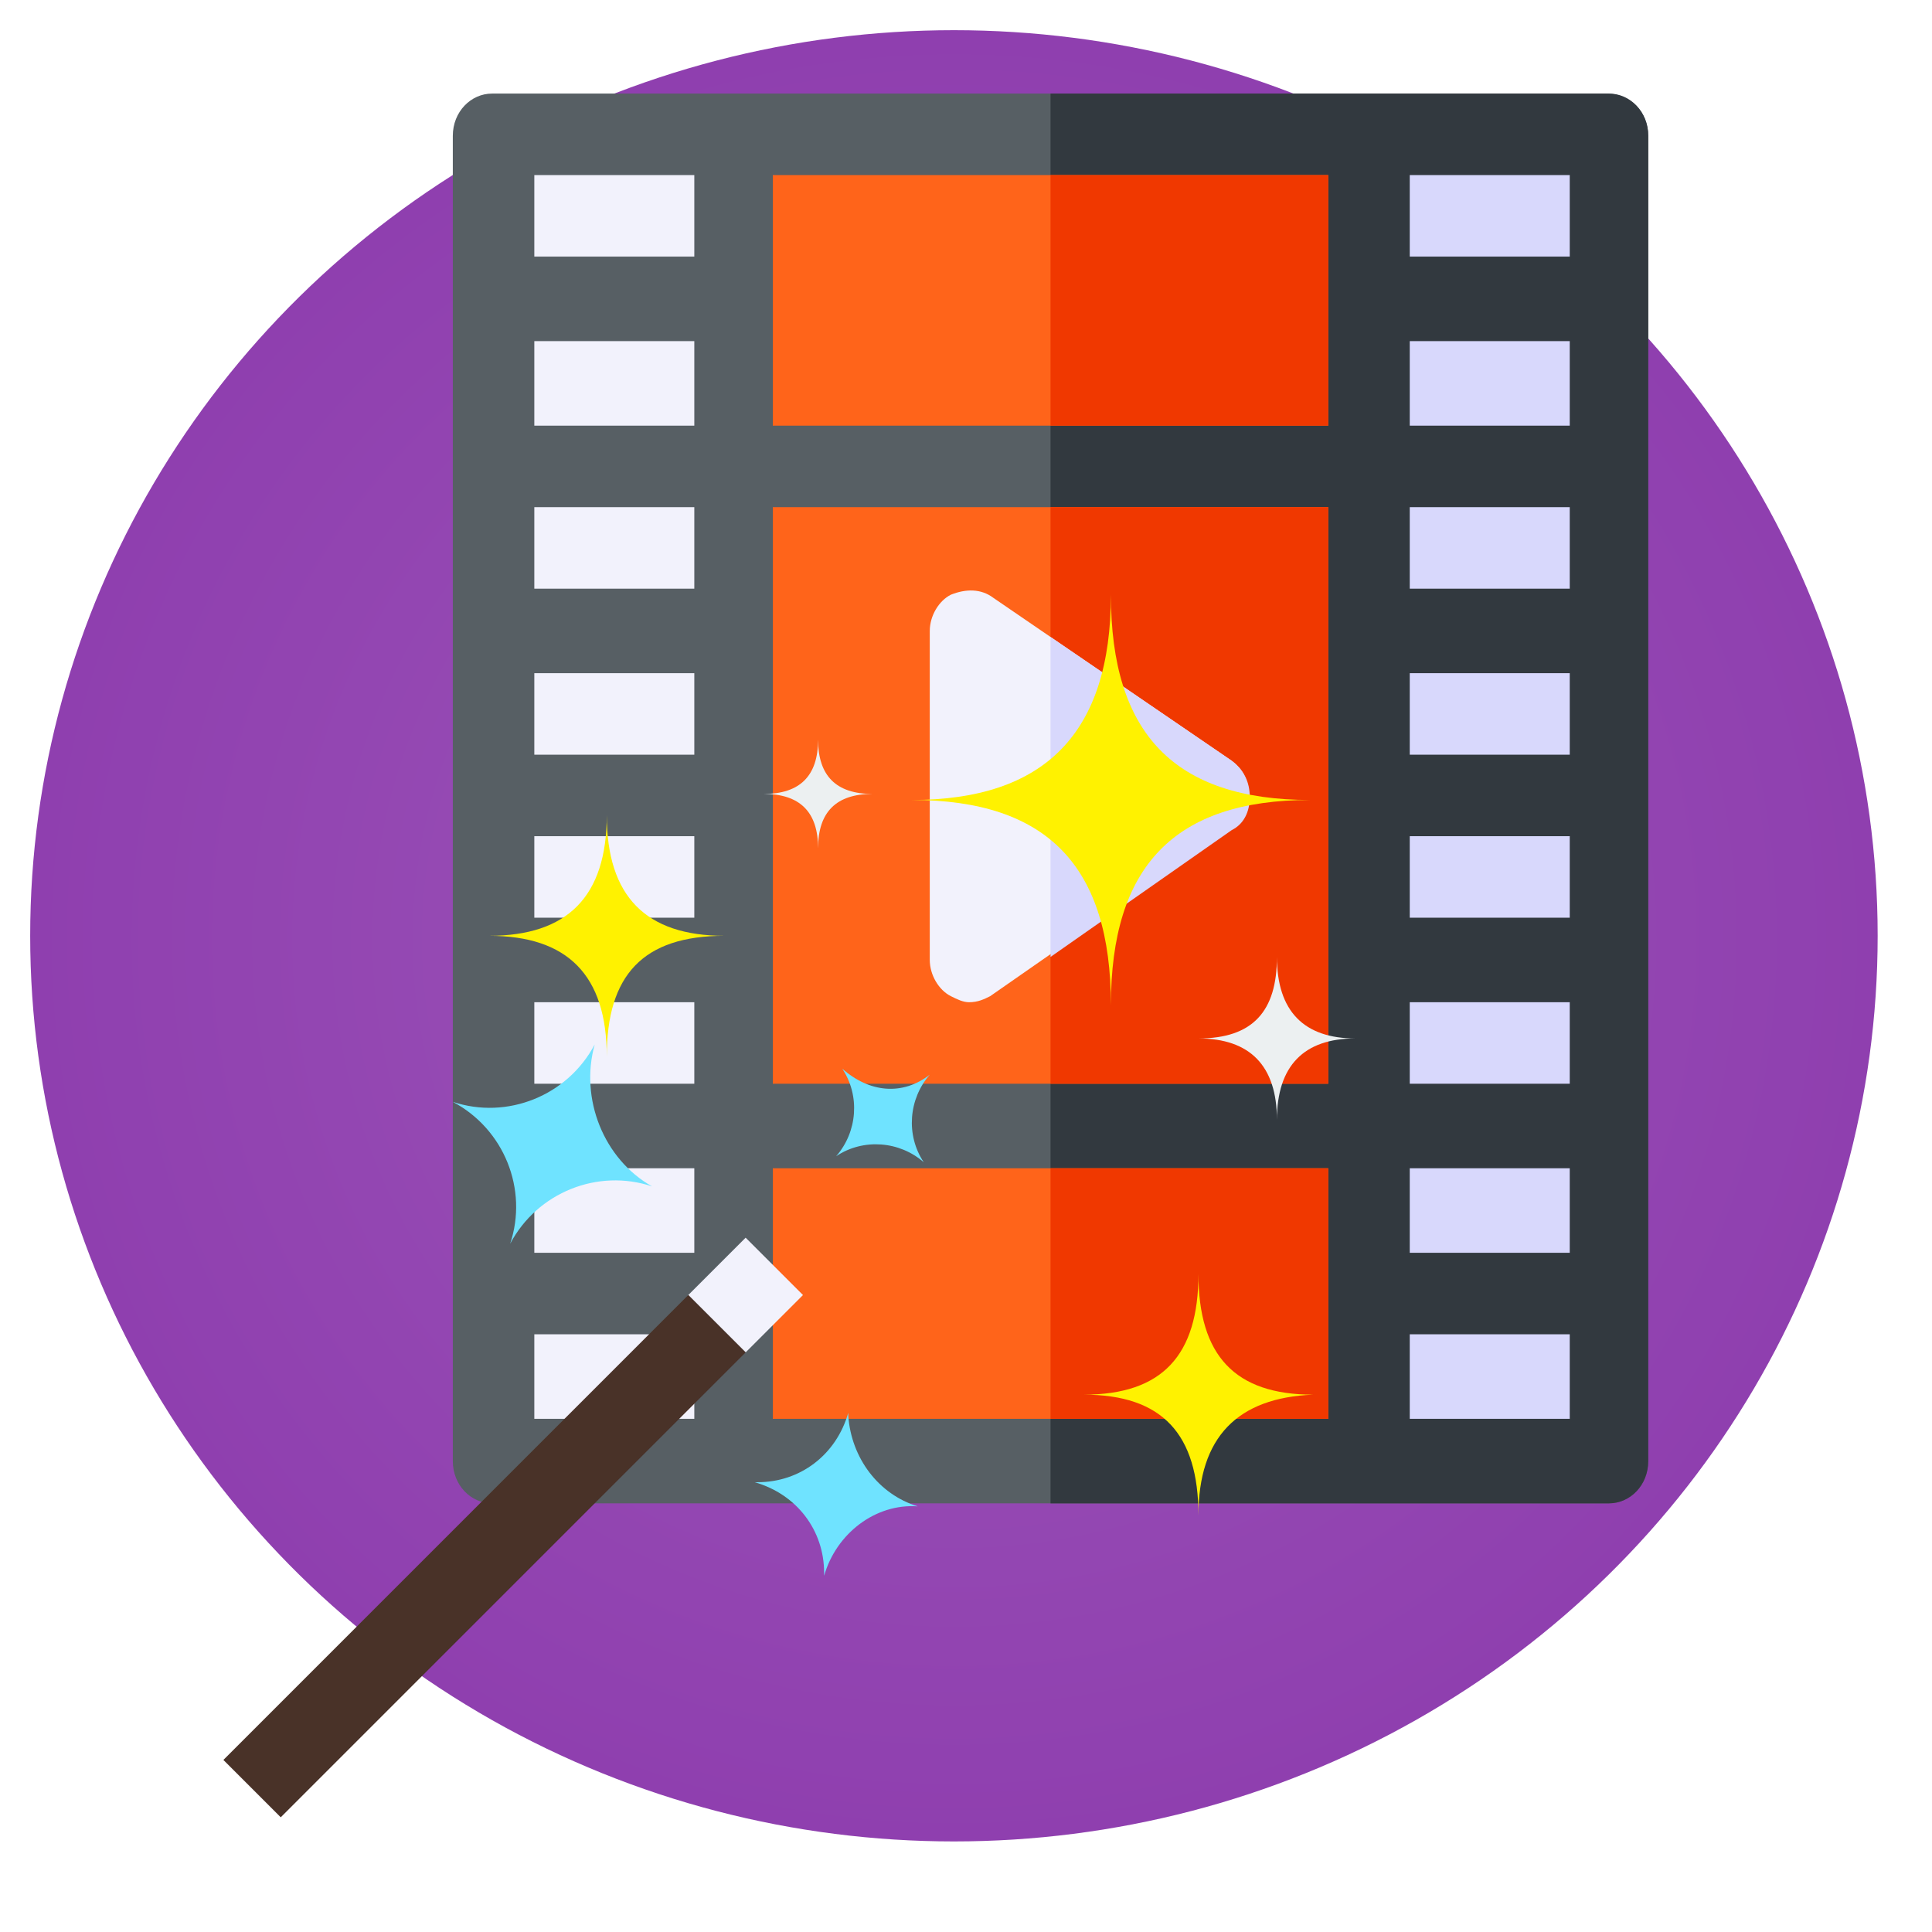 <?xml version="1.0" encoding="UTF-8"?> <!-- Generator: Adobe Illustrator 23.0.5, SVG Export Plug-In . SVG Version: 6.00 Build 0) --> <svg xmlns="http://www.w3.org/2000/svg" xmlns:xlink="http://www.w3.org/1999/xlink" version="1.1" id="Layer_1" x="0px" y="0px" viewBox="0 0 64 64" style="enable-background:new 0 0 64 64;" xml:space="preserve"> <style type="text/css"> .st0{fill:url(#SVGID_1_);} .st1{fill:#575F64;} .st2{fill:#32393F;} .st3{fill:#FF641A;} .st4{fill:#F03800;} .st5{fill:#F2F2FC;} .st6{fill:#D8D8FC;} .st7{fill:#FFF200;} .st8{fill:#ECF0F1;} .st9{fill:#6FE3FF;} .st10{fill:#493228;} </style> <g> <radialGradient id="SVGID_1_" cx="42.144" cy="349.754" r="20.227" gradientTransform="matrix(1.512 0 0 1.481 -32.11 -486.884)" gradientUnits="userSpaceOnUse"> <stop offset="0" style="stop-color:#9C56B8"></stop> <stop offset="1" style="stop-color:#8F3FAF"></stop> </radialGradient> <ellipse class="st0" cx="31.6" cy="31" rx="30.6" ry="30"></ellipse> </g> <path class="st1" d="M54.6,4.5v43.9c0,0.8-0.6,1.4-1.3,1.4H16.3c-0.7,0-1.3-0.6-1.3-1.4V4.5c0-0.8,0.6-1.4,1.3-1.4h36.9 C54,3.1,54.6,3.7,54.6,4.5z"></path> <path class="st2" d="M54.6,4.5v43.9c0,0.8-0.6,1.4-1.3,1.4H34.8V3.1h18.5C54,3.1,54.6,3.7,54.6,4.5z"></path> <path class="st3" d="M25.6,16.8H44v19.1H25.6V16.8z"></path> <path class="st4" d="M34.8,16.8H44v19.1h-9.2V16.8z"></path> <path class="st5" d="M17.7,16.8h5.3v2.7h-5.3V16.8z"></path> <path class="st5" d="M17.7,22.3h5.3V25h-5.3V22.3z"></path> <path class="st5" d="M17.7,27.7h5.3v2.7h-5.3V27.7z"></path> <path class="st5" d="M17.7,33.2h5.3v2.7h-5.3V33.2z"></path> <g> <path class="st6" d="M46.7,33.2h5.3v2.7h-5.3V33.2z"></path> <path class="st6" d="M46.7,27.7h5.3v2.7h-5.3V27.7z"></path> <path class="st6" d="M46.7,22.3h5.3V25h-5.3V22.3z"></path> <path class="st6" d="M46.7,16.8h5.3v2.7h-5.3V16.8z"></path> <path class="st6" d="M46.7,11.3h5.3v2.8h-5.3V11.3z"></path> </g> <path class="st3" d="M25.6,5.8H44v8.3H25.6V5.8z"></path> <path class="st5" d="M17.7,11.3h5.3v2.8h-5.3V11.3z"></path> <path class="st5" d="M17.7,38.7h5.3v2.8h-5.3V38.7z"></path> <path class="st3" d="M25.6,38.7H44V47H25.6V38.7z"></path> <path class="st6" d="M46.7,38.7h5.3v2.8h-5.3V38.7z"></path> <path class="st6" d="M46.7,5.8h5.3v2.7h-5.3V5.8z"></path> <path class="st5" d="M17.7,5.8h5.3v2.7h-5.3V5.8z"></path> <path class="st5" d="M17.7,44.2h5.3V47h-5.3V44.2z"></path> <path class="st6" d="M46.7,44.2h5.3V47h-5.3V44.2z"></path> <path class="st4" d="M34.8,5.8H44v8.3h-9.2V5.8z"></path> <path class="st4" d="M34.8,38.7H44V47h-9.2V38.7z"></path> <path class="st5" d="M40.8,25.2l-6-4.1l-1.9-1.3c-0.4-0.3-0.9-0.3-1.4-0.1c-0.4,0.2-0.7,0.7-0.7,1.2v10.9c0,0.5,0.3,1,0.7,1.2 c0.2,0.1,0.4,0.2,0.6,0.2c0.3,0,0.5-0.1,0.7-0.2l7.9-5.5c0.4-0.3,0.6-0.7,0.6-1.1C41.4,25.9,41.2,25.5,40.8,25.2z"></path> <path class="st6" d="M41.4,26.4c0,0.5-0.2,0.9-0.6,1.1l-6,4.2V21.1l6,4.1C41.2,25.5,41.4,25.9,41.4,26.4z"></path> <path class="st7" d="M36.8,33.3c0-4.6-2.1-6.8-6.6-6.8c4.4,0,6.6-2.2,6.6-6.8c0,4.6,2.1,6.8,6.6,6.8C38.9,26.5,36.8,28.7,36.8,33.3z "></path> <path class="st7" d="M20.1,35c0-2.7-1.3-4-3.9-4c2.6,0,3.9-1.3,3.9-4c0,2.7,1.3,4,3.9,4C21.3,31,20.1,32.3,20.1,35z"></path> <path class="st7" d="M39.7,50.2c0-2.7-1.2-4-3.8-4c2.6,0,3.8-1.3,3.8-4c0,2.7,1.2,4,3.8,4C41,46.3,39.7,47.6,39.7,50.2z"></path> <path class="st8" d="M42.3,37.1c0-1.8-0.9-2.7-2.6-2.7c1.8,0,2.6-0.9,2.6-2.7c0,1.8,0.9,2.7,2.6,2.7C43.2,34.4,42.3,35.3,42.3,37.1z "></path> <path class="st8" d="M27.1,28.1c0-1.2-0.6-1.8-1.8-1.8c1.2,0,1.8-0.6,1.8-1.8c0,1.2,0.6,1.8,1.8,1.8C27.7,26.3,27.1,26.9,27.1,28.1z "></path> <path class="st5" d="M22.8,42.9l1.9-1.9l1.9,1.9l-1.9,1.9L22.8,42.9z"></path> <path class="st9" d="M30.8,35.6c-0.7,0.8-0.8,2-0.2,2.9c-0.8-0.7-2-0.8-2.9-0.2c0.7-0.8,0.8-2,0.2-2.9 C28.8,36.2,29.9,36.3,30.8,35.6z"></path> <path class="st9" d="M21.6,39.3c-1.8-0.6-3.8,0.2-4.7,1.9c0.6-1.8-0.2-3.8-1.9-4.7c1.8,0.6,3.8-0.2,4.7-1.9 C19.2,36.4,20,38.4,21.6,39.3z"></path> <path class="st10" d="M7.4,58.3l15.4-15.4l1.9,1.9L9.3,60.2L7.4,58.3z"></path> <path class="st9" d="M30.4,49.9c-1.4-0.1-2.7,0.9-3.1,2.3c0,0,0-0.1,0-0.1c0-1.4-0.9-2.6-2.3-3c0,0,0.1,0,0.1,0c1.4,0,2.6-0.9,3-2.3 c0,0,0,0.1,0,0.1C28.2,48.3,29.1,49.5,30.4,49.9L30.4,49.9z"></path> </svg> 